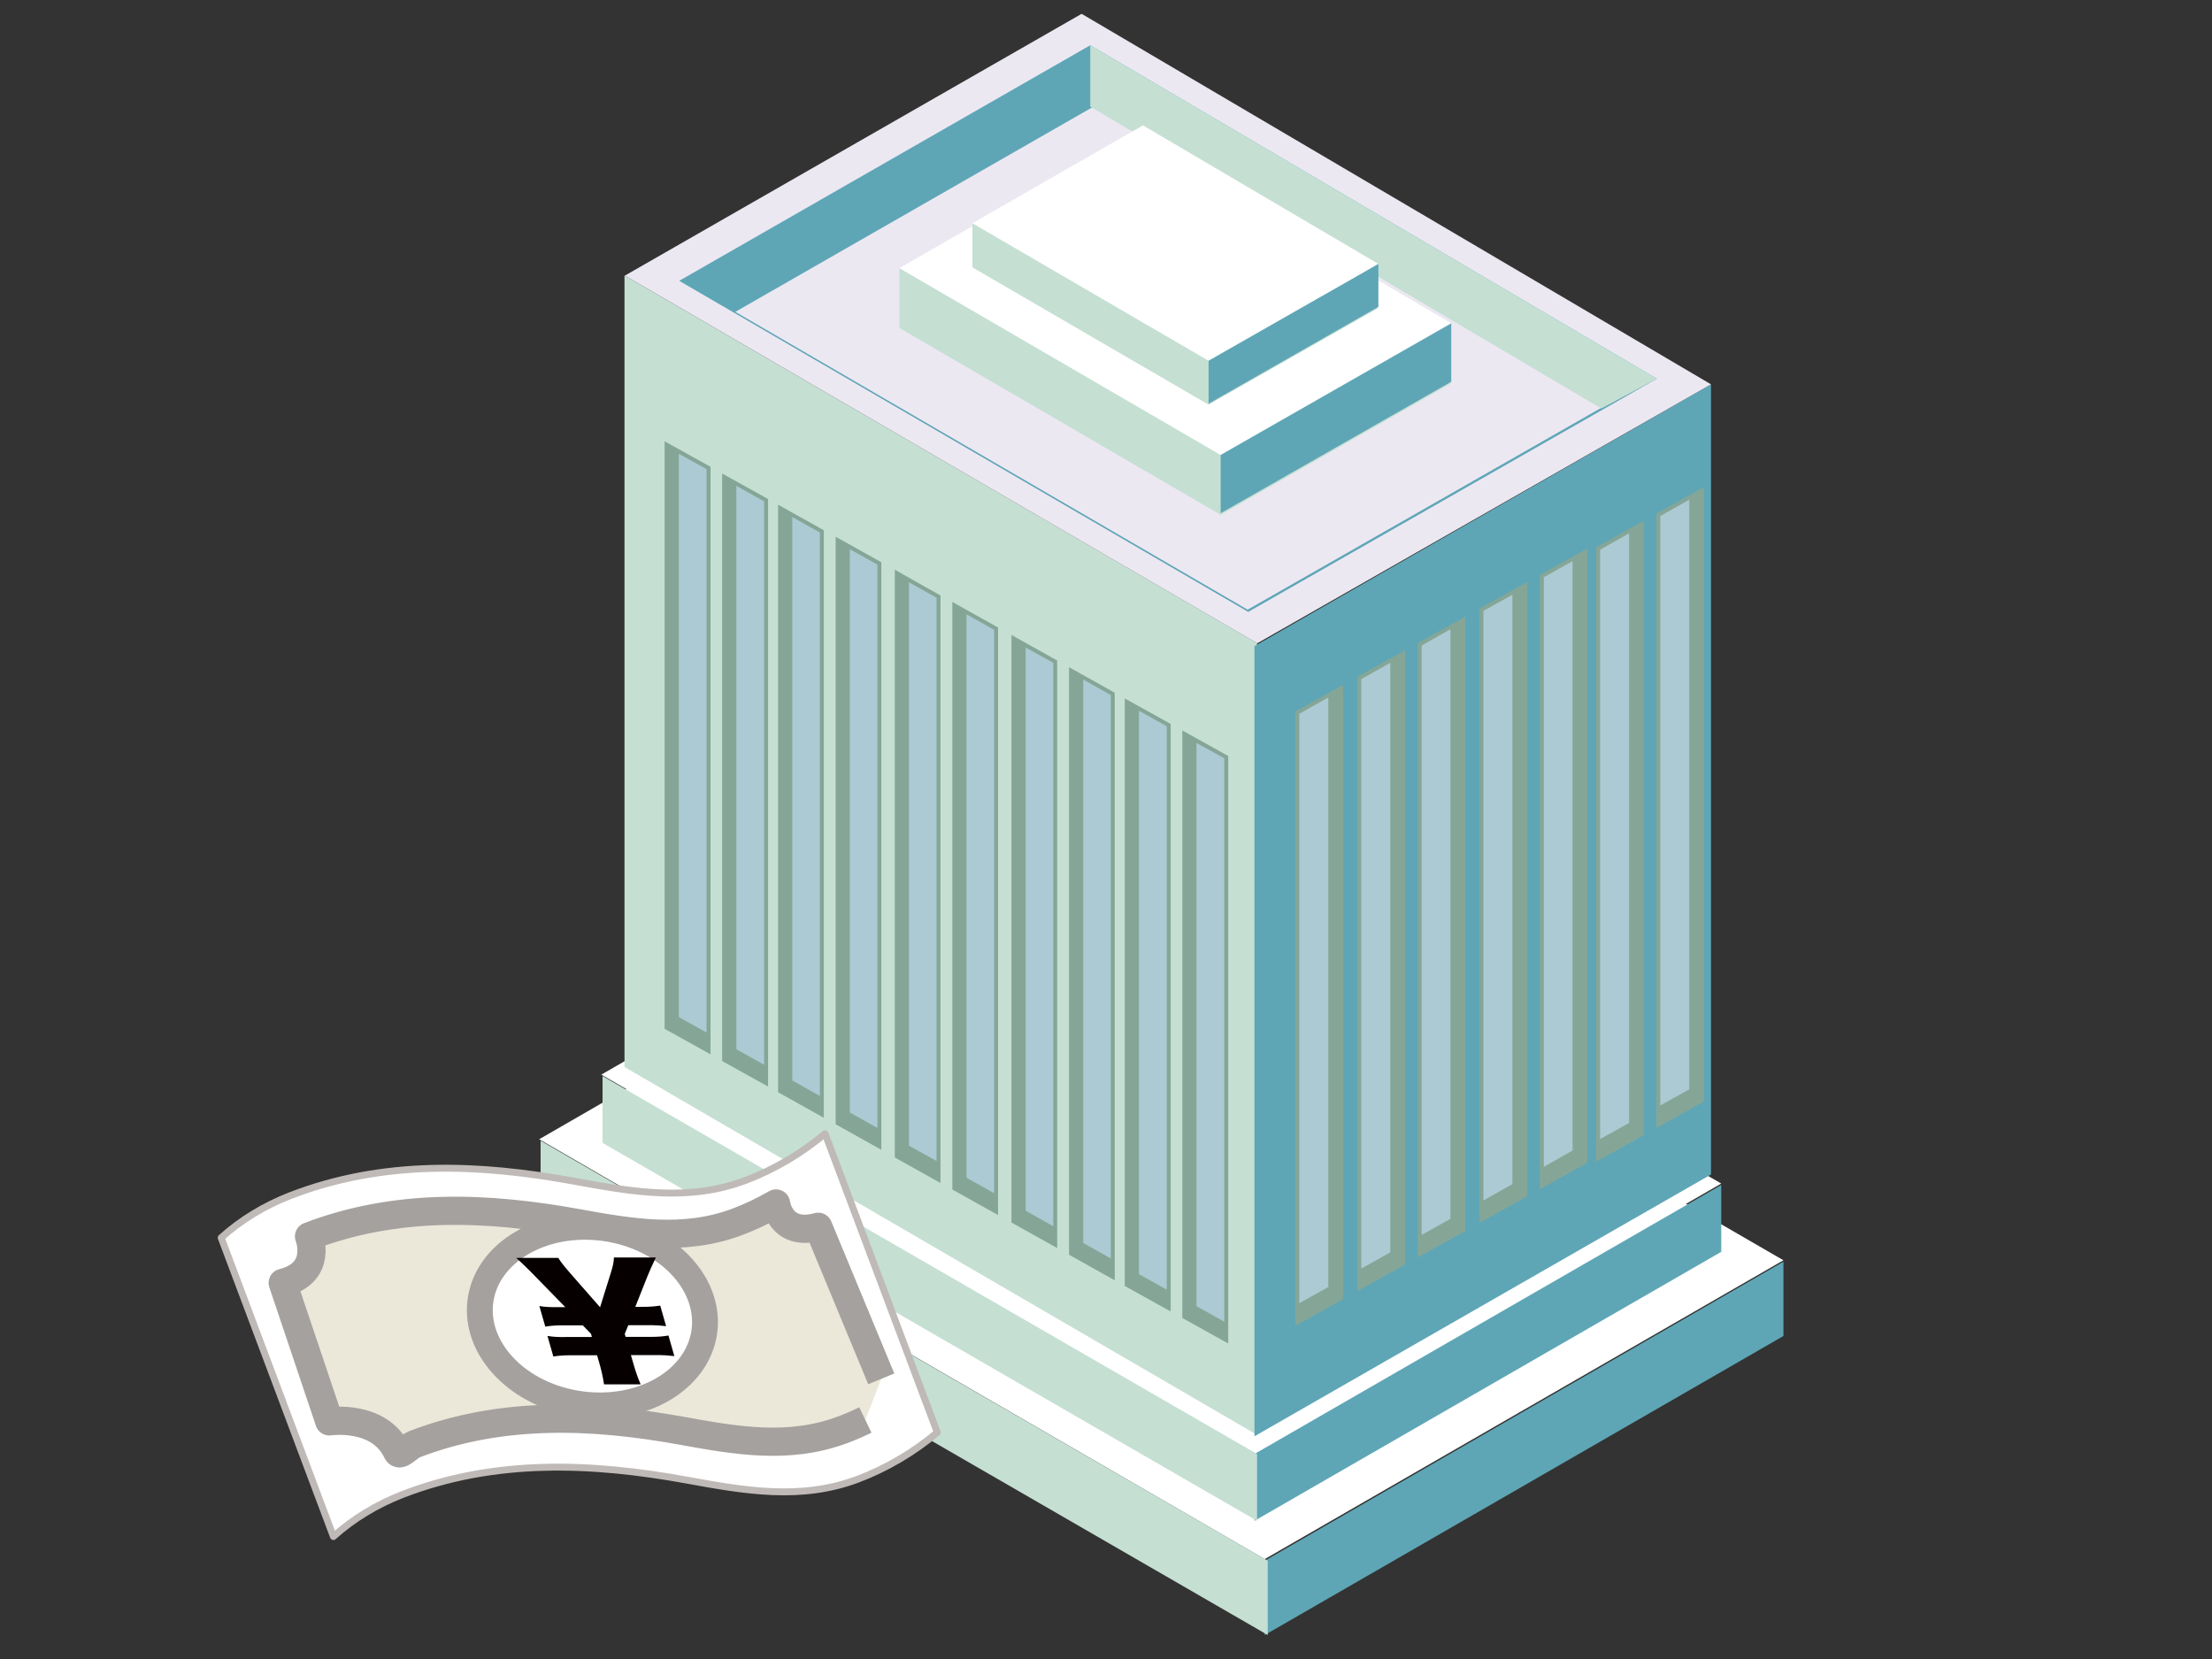 <svg width="160" height="120" viewBox="0 0 160 120" fill="none" xmlns="http://www.w3.org/2000/svg">
<rect x="0" y="0" width="160" height="120" fill="#333333" stroke="none"/>
<path d="M91.481 118.265L129 96.636V91.261L91.481 112.891V118.265Z" fill="#5EA6B6"/>
<path d="M91.481 112.774L129 91.159L76.519 60.776L39 82.405L91.481 112.774Z" fill="white"/>
<path d="M90.738 110.007L124.503 90.548V85.712L90.738 105.171V110.007Z" fill="#5EA6B6"/>
<path d="M90.738 105.069L124.503 85.61L77.262 58.271L43.497 77.73L90.738 105.069Z" fill="white"/>
<path d="M91.699 118.265L39.102 87.882V82.507L91.699 112.891V118.265Z" fill="#C5DFD3"/>
<path d="M90.927 110.007L43.584 82.668V77.832L90.927 105.172V110.007Z" fill="#C5DFD3"/>
<path d="M90.927 103.788L45.171 77.177V19.92L90.927 46.517V103.788Z" fill="#C5DFD3"/>
<path d="M90.738 103.89L123.761 84.955V27.801L90.738 46.736V103.89Z" fill="#5EA6B6"/>
<path d="M45.2 19.935L78.237 1L123.761 27.8L90.942 46.531L45.2 19.935Z" fill="#ECE8F2"/>
<path d="M49.129 20.313L78.862 3.272L119.846 27.392L90.287 44.259L49.129 20.313Z" fill="#5EA6B6"/>
<path d="M53.19 22.557L79.954 7.22L116.833 28.922L90.244 44.099L53.19 22.557Z" fill="#ECE8F2"/>
<path d="M65.051 23.722V19.396L104.972 27.713L88.293 37.239L65.051 23.722Z" fill="#C5DFD3"/>
<path d="M65.051 19.396L81.832 9.769L104.972 23.387L88.293 32.913L65.051 19.396Z" fill="white"/>
<path d="M78.862 3.272V7.714L115.829 29.548L119.846 27.392L78.862 3.272Z" fill="#C5DFD3"/>
<path d="M104.972 27.611L88.293 37.122V32.912L104.972 23.387V27.611Z" fill="#5EA6B6"/>
<path d="M70.334 19.338V16.148L99.703 22.28L87.42 29.271L70.334 19.338Z" fill="#C5DFD3"/>
<path d="M70.334 16.148L82.675 9.069L99.703 19.09L87.42 26.096L70.334 16.148Z" fill="white"/>
<path d="M99.703 22.192L87.42 29.198V26.096L99.703 19.09V22.192Z" fill="#5EA6B6"/>
<g style="mix-blend-mode:multiply">
<path d="M84.393 94.378L81.642 92.849V51.002L84.393 52.532V94.378Z" fill="#85A697"/>
<path d="M84.393 94.378L81.642 92.849V51.002L84.393 52.532V94.378Z" stroke="#85A697" stroke-width="0.57" stroke-miterlimit="10"/>
</g>
<path d="M84.393 93.285L82.385 92.164V51.41L84.393 52.532V93.285Z" fill="#ACCAD3"/>
<g style="mix-blend-mode:multiply">
<path d="M88.555 96.694L85.805 95.165V53.319L88.555 54.848V96.694Z" fill="#85A697"/>
<path d="M88.555 96.694L85.805 95.165V53.319L88.555 54.848V96.694Z" stroke="#85A697" stroke-width="0.57" stroke-miterlimit="10"/>
</g>
<path d="M88.555 95.602L86.547 94.48V53.741L88.555 54.848V95.602Z" fill="#ACCAD3"/>
<g style="mix-blend-mode:multiply">
<path d="M76.184 89.79L73.448 88.261V46.415L76.184 47.944V89.79Z" fill="#85A697"/>
<path d="M76.184 89.79L73.448 88.261V46.415L76.184 47.944V89.79Z" stroke="#85A697" stroke-width="0.57" stroke-miterlimit="10"/>
</g>
<path d="M76.184 88.698L74.19 87.576V46.837L76.184 47.944V88.698Z" fill="#ACCAD3"/>
<g style="mix-blend-mode:multiply">
<path d="M80.347 92.121L77.611 90.592V48.746L80.347 50.275V92.121Z" fill="#85A697"/>
<path d="M80.347 92.121L77.611 90.592V48.746L80.347 50.275V92.121Z" stroke="#85A697" stroke-width="0.57" stroke-miterlimit="10"/>
</g>
<path d="M80.347 91.029L78.353 89.907V49.153L80.347 50.275V91.029Z" fill="#ACCAD3"/>
<g style="mix-blend-mode:multiply">
<path d="M67.744 85.085L65.008 83.556V41.695L67.744 43.239V85.085Z" fill="#85A697"/>
<path d="M67.744 85.085L65.008 83.556V41.695L67.744 43.239V85.085Z" stroke="#85A697" stroke-width="0.57" stroke-miterlimit="10"/>
</g>
<path d="M67.744 83.978L65.75 82.871V42.118L67.744 43.239V83.978Z" fill="#ACCAD3"/>
<g style="mix-blend-mode:multiply">
<path d="M71.906 87.402L69.17 85.873V44.026L71.906 45.556V87.402Z" fill="#85A697"/>
<path d="M71.906 87.402L69.17 85.873V44.026L71.906 45.556V87.402Z" stroke="#85A697" stroke-width="0.57" stroke-miterlimit="10"/>
</g>
<path d="M71.906 86.31L69.912 85.188V44.435L71.906 45.556V86.31Z" fill="#ACCAD3"/>
<g style="mix-blend-mode:multiply">
<path d="M59.302 80.366L56.566 78.837V36.991L59.302 38.52V80.366Z" fill="#85A697"/>
<path d="M59.302 80.366L56.566 78.837V36.991L59.302 38.52V80.366Z" stroke="#85A697" stroke-width="0.57" stroke-miterlimit="10"/>
</g>
<path d="M59.302 79.274L57.308 78.152V37.398L59.302 38.52V79.274Z" fill="#ACCAD3"/>
<g style="mix-blend-mode:multiply">
<path d="M63.465 82.683L60.729 81.153V39.307L63.465 40.837V82.683Z" fill="#85A697"/>
<path d="M63.465 82.683L60.729 81.153V39.307L63.465 40.837V82.683Z" stroke="#85A697" stroke-width="0.57" stroke-miterlimit="10"/>
</g>
<path d="M63.465 81.59L61.471 80.469V39.73L63.465 40.837V81.59Z" fill="#ACCAD3"/>
<g style="mix-blend-mode:multiply">
<path d="M51.109 75.778L48.358 74.249V32.403L51.109 33.932V75.778Z" fill="#85A697"/>
<path d="M51.109 75.778L48.358 74.249V32.403L51.109 33.932V75.778Z" stroke="#85A697" stroke-width="0.57" stroke-miterlimit="10"/>
</g>
<path d="M51.108 74.686L49.1 73.564V32.825L51.108 33.932V74.686Z" fill="#ACCAD3"/>
<g style="mix-blend-mode:multiply">
<path d="M55.271 78.109L52.52 76.58V34.733L55.271 36.263V78.109Z" fill="#85A697"/>
<path d="M55.271 78.109L52.52 76.58V34.733L55.271 36.263V78.109Z" stroke="#85A697" stroke-width="0.57" stroke-miterlimit="10"/>
</g>
<path d="M55.271 77.017L53.263 75.895V35.142L55.271 36.263V77.017Z" fill="#ACCAD3"/>
<g style="mix-blend-mode:multiply">
<path d="M93.983 95.412L96.865 93.81V50.026L93.983 51.629V95.412Z" fill="#85A697"/>
<path d="M93.983 95.412L96.865 93.81V50.026L93.983 51.629V95.412Z" stroke="#85A697" stroke-width="0.57" stroke-miterlimit="10"/>
</g>
<path d="M93.983 94.261L96.079 93.096V50.449L93.983 51.629V94.261Z" fill="#ACCAD3"/>
<g style="mix-blend-mode:multiply">
<path d="M102.833 90.475L105.7 88.873V45.089L102.833 46.691V90.475Z" fill="#85A697"/>
<path d="M102.833 90.475L105.7 88.873V45.089L102.833 46.691V90.475Z" stroke="#85A697" stroke-width="0.57" stroke-miterlimit="10"/>
</g>
<path d="M102.833 89.325L104.914 88.159V45.512L102.833 46.692V89.325Z" fill="#ACCAD3"/>
<g style="mix-blend-mode:multiply">
<path d="M98.466 92.907L101.348 91.305V47.522L98.466 49.124V92.907Z" fill="#85A697"/>
<path d="M98.466 92.907L101.348 91.305V47.522L98.466 49.124V92.907Z" stroke="#85A697" stroke-width="0.57" stroke-miterlimit="10"/>
</g>
<path d="M98.466 91.756L100.562 90.591V47.944L98.466 49.124V91.756Z" fill="#ACCAD3"/>
<g style="mix-blend-mode:multiply">
<path d="M111.666 85.537L114.533 83.935V40.152L111.666 41.754V85.537Z" fill="#85A697"/>
<path d="M111.666 85.537L114.533 83.935V40.152L111.666 41.754V85.537Z" stroke="#85A697" stroke-width="0.57" stroke-miterlimit="10"/>
</g>
<path d="M111.666 84.401L113.747 83.221V40.588L111.666 41.754V84.401Z" fill="#ACCAD3"/>
<g style="mix-blend-mode:multiply">
<path d="M107.3 87.969L110.182 86.367V42.584L107.3 44.186V87.969Z" fill="#85A697"/>
<path d="M107.3 87.969L110.182 86.367V42.584L107.3 44.186V87.969Z" stroke="#85A697" stroke-width="0.57" stroke-miterlimit="10"/>
</g>
<path d="M107.3 86.832L109.396 85.653V43.02L107.3 44.185V86.832Z" fill="#ACCAD3"/>
<g style="mix-blend-mode:multiply">
<path d="M120.093 81.109L122.96 79.507V35.724L120.093 37.326V81.109Z" fill="#85A697"/>
<path d="M120.093 81.109L122.96 79.507V35.724L120.093 37.326V81.109Z" stroke="#85A697" stroke-width="0.57" stroke-miterlimit="10"/>
</g>
<path d="M120.093 79.959L122.189 78.793V36.146L120.093 37.326V79.959Z" fill="#ACCAD3"/>
<g style="mix-blend-mode:multiply">
<path d="M115.742 83.542L118.609 81.94V38.156L115.742 39.758V83.542Z" fill="#85A697"/>
<path d="M115.742 83.542L118.609 81.94V38.156L115.742 39.758V83.542Z" stroke="#85A697" stroke-width="0.57" stroke-miterlimit="10"/>
</g>
<path d="M115.742 82.391L117.837 81.226V38.579L115.742 39.758V82.391Z" fill="#ACCAD3"/>
<path d="M67.797 103.614C66.093 105.043 64.12 106.213 62.039 106.997C57.936 108.535 53.902 107.83 49.719 107.066C42.771 105.797 35.803 105.509 29.093 108.108C27.289 108.812 25.555 109.844 24.117 111.143L16 89.529C17.437 88.229 19.182 87.188 20.976 86.493C27.686 83.885 34.654 84.172 41.601 85.452C45.784 86.216 49.818 86.93 53.921 85.382C56.003 84.599 57.975 83.428 59.68 82L67.797 103.614Z" fill="white" stroke="#BFBAB7" stroke-width="0.5" stroke-linejoin="round"/>
<path d="M62.594 102.712C62.039 102.979 61.484 103.227 60.909 103.436C57.053 104.864 53.267 104.209 49.342 103.495C42.821 102.315 36.279 102.047 29.975 104.467C29.559 104.626 28.924 105.42 28.726 105.013C27.438 102.265 23.82 102.811 23.82 102.811L20.45 92.792C23.394 92.048 22.353 89.43 22.353 89.43C28.657 87.009 35.199 87.277 41.72 88.457C45.645 89.172 49.431 89.826 53.287 88.398C54.268 88.031 55.22 87.575 56.132 87.049C56.132 87.049 56.439 89.489 59.184 88.735L63.744 99.736" fill="#EBE8D9"/>
<path d="M62.594 102.712C62.039 102.979 61.484 103.227 60.909 103.436C57.053 104.864 53.267 104.209 49.342 103.495C42.821 102.315 36.279 102.047 29.975 104.467C29.559 104.626 28.924 105.42 28.726 105.013C27.438 102.265 23.82 102.811 23.82 102.811L20.45 92.792C23.394 92.048 22.353 89.43 22.353 89.43C28.657 87.009 35.199 87.277 41.72 88.457C45.645 89.172 49.431 89.826 53.287 88.398C54.268 88.031 55.22 87.575 56.132 87.049C56.132 87.049 56.439 89.489 59.184 88.735L63.744 99.736" stroke="#A4A19F" stroke-width="2.04" stroke-linejoin="round"/>
<path d="M50.948 96.314C50.462 99.825 46.448 102.176 41.978 101.561C37.508 100.946 34.277 97.593 34.752 94.082C35.238 90.57 39.252 88.22 43.722 88.835C48.193 89.45 51.424 92.802 50.948 96.314Z" fill="white" stroke="#A4A19F" stroke-width="1.87" stroke-linejoin="round"/>
<path d="M43.693 100.142C43.603 99.567 43.504 99.121 43.326 98.506L43.187 98.03H41.334C40.769 98.03 40.402 98.059 40.025 98.119L39.599 96.631C39.986 96.7 40.372 96.72 40.957 96.71H42.81L42.751 96.482L42.156 95.867H40.749C40.154 95.867 39.916 95.887 39.441 95.956L39.014 94.469C39.431 94.538 39.788 94.558 40.372 94.548H40.888L38.707 92.316C38.34 91.929 37.676 91.284 37.339 90.987H40.382C40.59 91.314 40.789 91.572 41.274 92.127L43.405 94.558L44.168 92.118C44.357 91.513 44.396 91.275 44.406 90.957H47.439C47.3 91.235 46.904 92.118 46.844 92.286L45.953 94.528H46.458C47.033 94.528 47.32 94.498 47.756 94.439L48.182 95.927C47.756 95.877 47.4 95.847 46.844 95.857H45.447L45.189 96.482L45.249 96.7H47.053C47.608 96.7 47.945 96.671 48.351 96.601L48.777 98.089C48.292 98.04 47.974 98.01 47.439 98.02H45.635L45.774 98.496C45.982 99.23 46.121 99.627 46.339 100.133H43.683L43.693 100.142Z" fill="#060001"/>
</svg>
